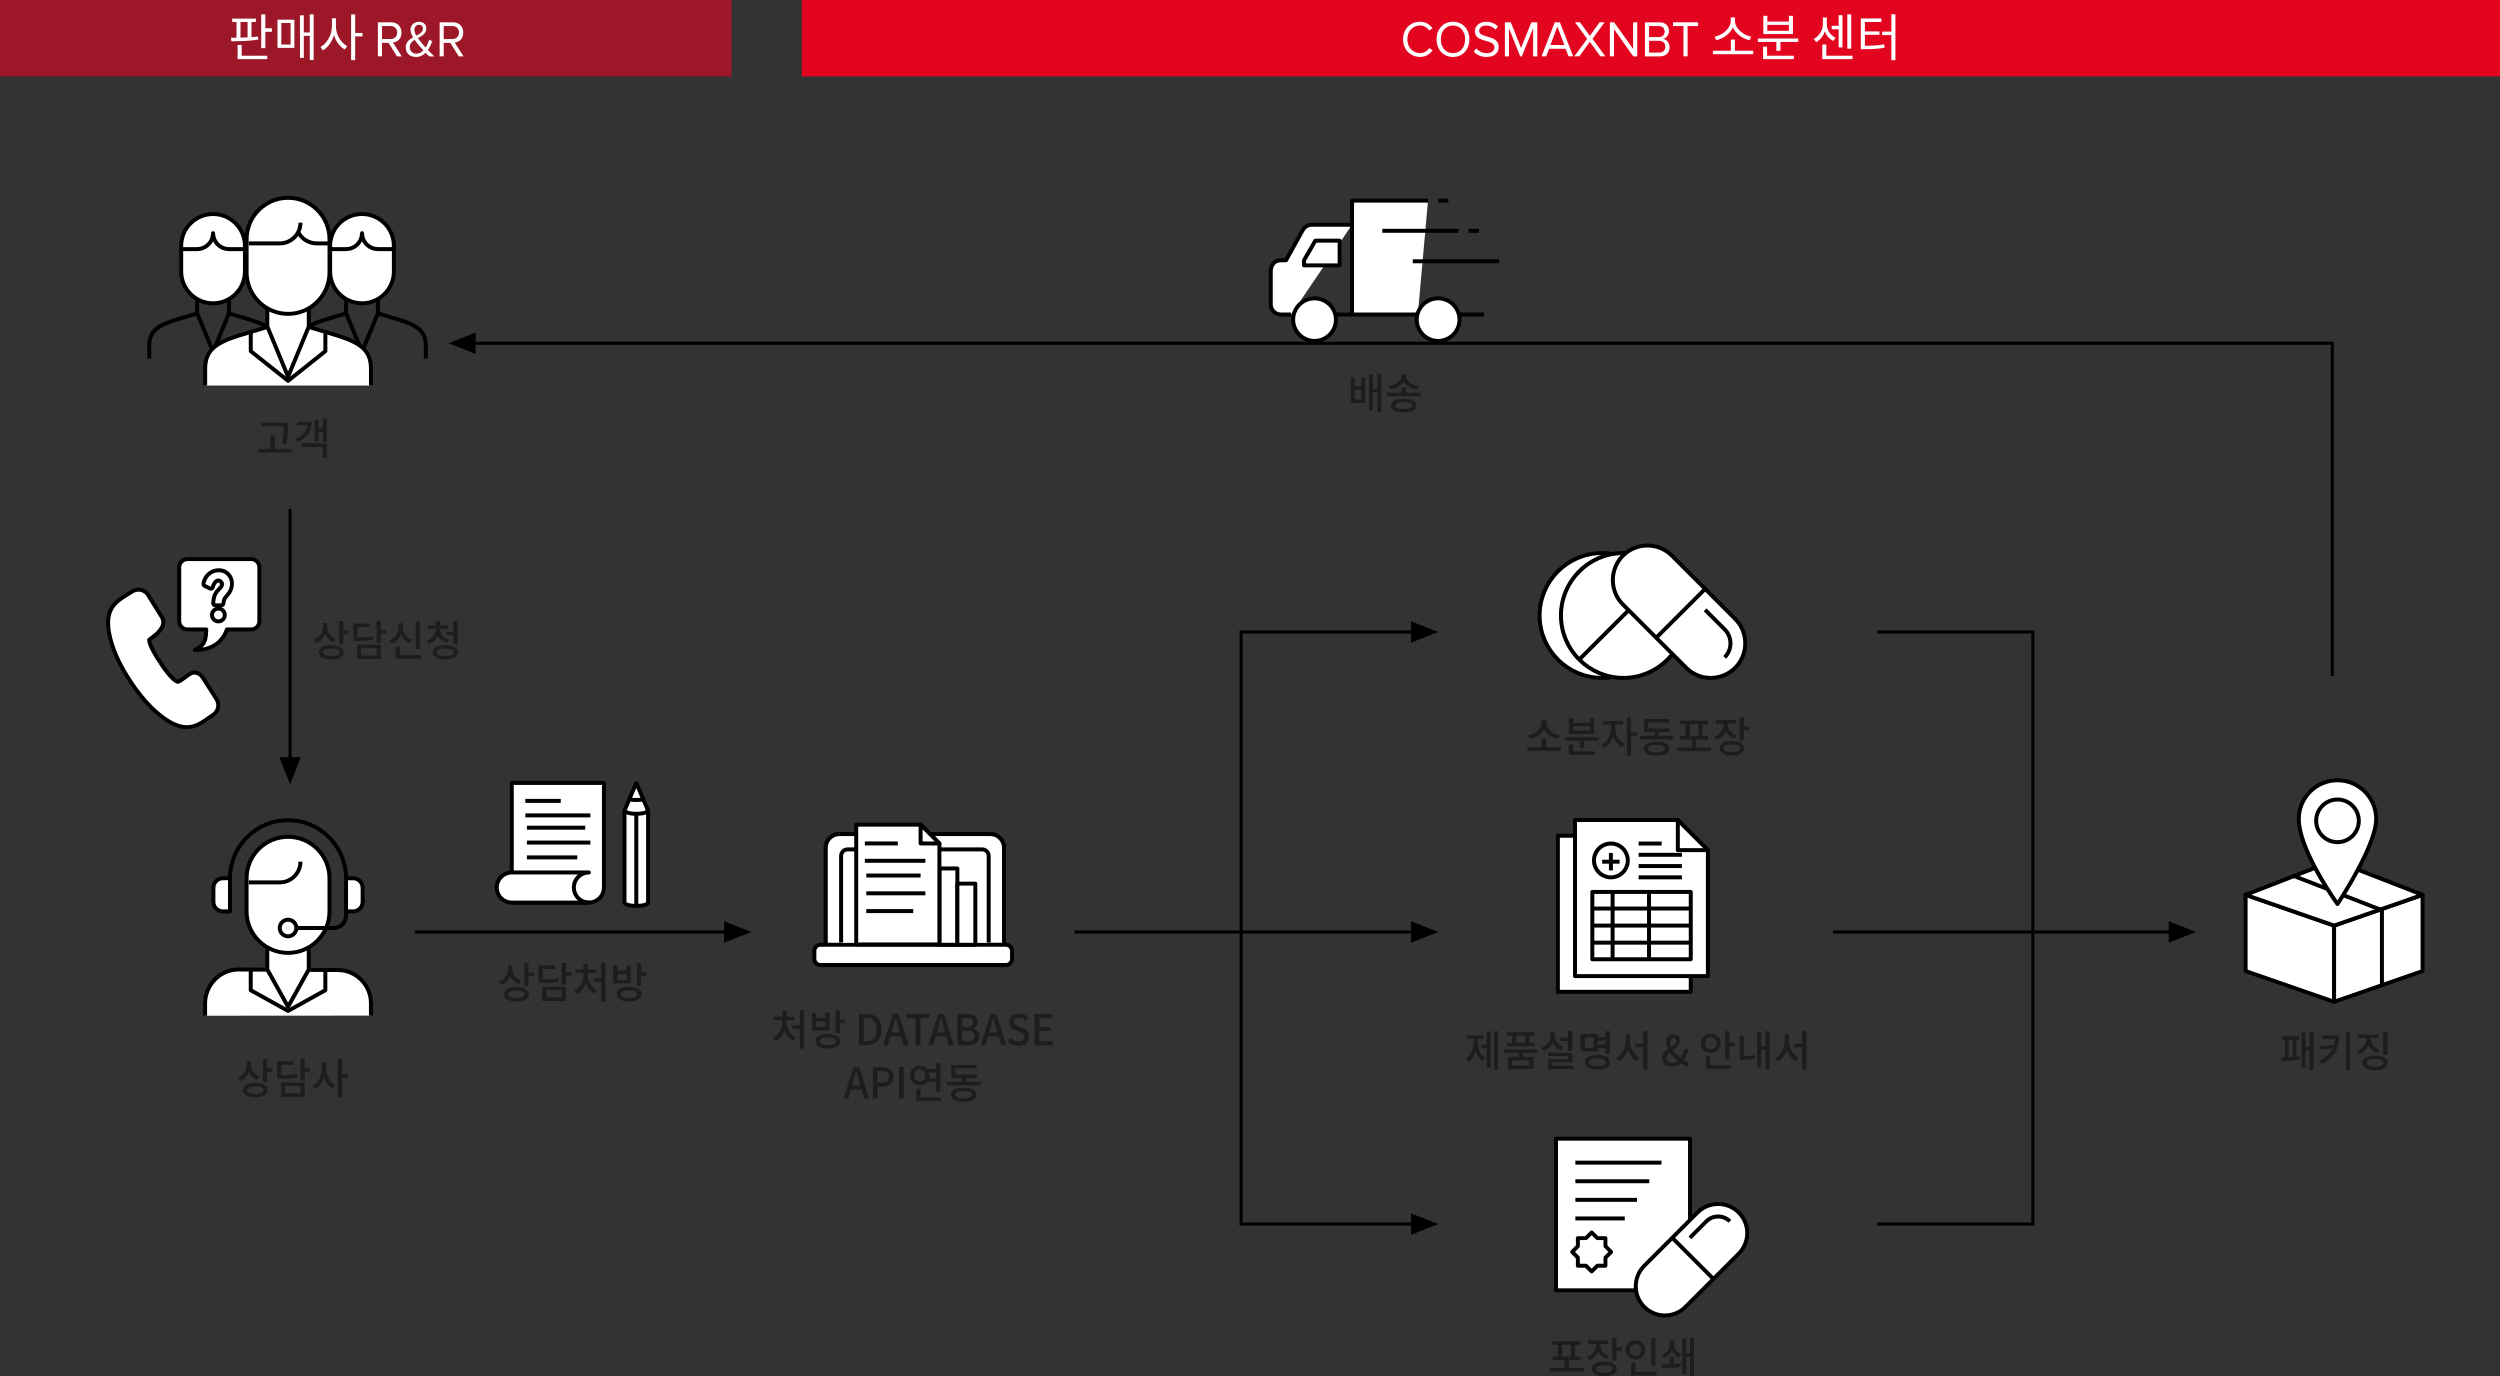 <?xml version="1.0" encoding="UTF-8"?><svg id="_레이어_1" xmlns="http://www.w3.org/2000/svg" viewBox="0 0 817 449.74"><rect x="0" y="0" width="817" height="449.74" fill="#333333" stroke="none"/><defs><style>.cls-1{fill:#fff;}.cls-2,.cls-3{fill:#e30520;}.cls-3{isolation:isolate;opacity:.6;}.cls-4{fill:#010000;}.cls-5{fill:none;}.cls-6{fill:#1d1d1b;}</style></defs><g><path class="cls-1" d="M121.22,331.9v-4.06c0-5.99-4.85-10.84-10.84-10.84l-32.51-.18c-5.99,0-10.84,5.08-10.84,11.06v4.06"/><path class="cls-4" d="M67.68,331.95h-1.3v-4.06c0-6.46,5.15-11.71,11.49-11.71l32.52,.18c6.33,0,11.48,5.15,11.48,11.49v4.06h-1.3v-4.06c0-5.62-4.57-10.19-10.19-10.19l-32.52-.18c-5.52,0-10.19,4.77-10.19,10.41v4.06h.01Z"/></g><g><polyline class="cls-1" points="94.13 329.01 87.35 316.82 87.35 309.23 100.9 309.44 100.9 316.82 94.13 329.01"/><path class="cls-4" d="M94.13,329.66c-.24,0-.45-.13-.57-.33l-6.77-12.19c-.05-.1-.08-.21-.08-.32v-7.59c0-.17,.07-.34,.19-.46s.3-.18,.47-.19l13.55,.21c.35,0,.64,.29,.64,.65v7.38c0,.11-.03,.22-.08,.32l-6.77,12.19c-.11,.21-.33,.33-.57,.33h-.01Zm-6.12-13.01l6.12,11.02,6.12-11.02v-6.57l-12.25-.19v6.76h0Z"/></g><path class="cls-4" d="M94.13,331.02c-.11,0-.22-.03-.32-.08l-12.19-6.77c-.21-.12-.33-.33-.33-.57v-6.77h1.3v6.39l11.54,6.41,11.54-6.41v-6.39h1.3v6.77c0,.24-.13,.45-.33,.57l-12.19,6.77c-.1,.05-.21,.08-.32,.08Z"/><g><g><rect class="cls-1" x="508.5" y="372.13" width="43.8" height="49.54"/><path class="cls-4" d="M552.3,422.32h-43.8c-.36,0-.65-.29-.65-.65v-49.54c0-.36,.29-.65,.65-.65h43.8c.36,0,.65,.29,.65,.65v49.54c0,.36-.29,.65-.65,.65Zm-43.15-1.3h42.5v-48.24h-42.5v48.24h0Z"/></g><g><rect class="cls-4" x="514.83" y="379.3" width="28.14" height="1.3"/><rect class="cls-4" x="514.83" y="385.38" width="24.14" height="1.3"/><rect class="cls-4" x="514.83" y="391.46" width="20.14" height="1.3"/><rect class="cls-4" x="514.83" y="397.54" width="16.14" height="1.3"/></g><g><polygon class="cls-1" points="524.65 411 526.51 409.13 524.65 407.27 524.65 404.63 522.01 404.63 520.15 402.77 518.28 404.63 515.64 404.63 515.64 407.27 513.78 409.13 515.64 411 515.64 413.64 518.28 413.64 520.15 415.5 522.01 413.64 524.65 413.64 524.65 411"/><path class="cls-4" d="M520.15,416.15c-.17,0-.33-.06-.46-.19l-1.67-1.67h-2.37c-.36,0-.65-.29-.65-.65v-2.37l-1.67-1.67c-.25-.25-.25-.67,0-.92l1.67-1.67v-2.37c0-.36,.29-.65,.65-.65h2.37l1.67-1.67c.25-.25,.67-.25,.92,0l1.67,1.67h2.37c.36,0,.65,.29,.65,.65v2.37l1.67,1.67c.25,.25,.25,.67,0,.92l-1.67,1.67v2.37c0,.36-.29,.65-.65,.65h-2.37l-1.67,1.67c-.13,.13-.29,.19-.46,.19h0Zm-3.85-3.17h1.99c.17,0,.34,.07,.46,.19l1.41,1.41,1.41-1.41c.12-.12,.29-.19,.46-.19h1.99v-1.99c0-.17,.07-.34,.19-.46l1.41-1.41-1.41-1.41c-.12-.12-.19-.29-.19-.46v-1.99h-1.99c-.17,0-.34-.07-.46-.19l-1.41-1.41-1.41,1.41c-.12,.12-.29,.19-.46,.19h-1.99v1.99c0,.17-.07,.34-.19,.46l-1.41,1.41,1.41,1.41c.12,.12,.19,.29,.19,.46v1.99Z"/></g><g><g><path class="cls-1" d="M537.35,427.11h0c-3.7-3.7-3.7-9.76,0-13.46l17.41-17.41c3.7-3.7,9.76-3.7,13.46,0h0c3.7,3.7,3.7,9.76,0,13.46l-17.41,17.41c-3.7,3.7-9.76,3.7-13.46,0Z"/><path class="cls-4" d="M544.08,430.54c-2.6,0-5.21-.99-7.19-2.97h0c-3.96-3.96-3.96-10.41,0-14.38l17.41-17.41c3.96-3.96,10.41-3.96,14.37,0s3.96,10.41,0,14.38l-17.41,17.41c-1.98,1.98-4.58,2.97-7.19,2.97h.01Zm17.41-36.43c-2.27,0-4.54,.86-6.27,2.59l-17.41,17.41c-3.46,3.46-3.46,9.08,0,12.54h0c3.46,3.46,9.08,3.46,12.54,0l17.41-17.41c3.46-3.46,3.46-9.08,0-12.54-1.73-1.73-4-2.59-6.27-2.59h0Z"/></g><g><line class="cls-5" x1="546.5" y1="404.51" x2="559.95" y2="417.96"/><rect class="cls-4" x="552.58" y="401.73" width="1.3" height="19.03" transform="translate(-128.76 511.65) rotate(-45)"/></g><g><path class="cls-1" d="M565.33,399.13c-2.12-2.12-5.57-2.12-7.69,0l-5.38,5.38"/><path class="cls-4" d="M552.72,404.97l-.92-.92,5.38-5.38c1.15-1.15,2.68-1.78,4.3-1.78h0c1.63,0,3.16,.63,4.3,1.78l-.92,.92c-.9-.9-2.1-1.4-3.38-1.4h0c-1.28,0-2.48,.5-3.39,1.4l-5.38,5.38h.01Z"/></g></g></g><g><path class="cls-1" d="M274.31,272.57h49.33c2.46,0,4.46,2,4.46,4.46v36.02h-58.26v-36.02c0-2.46,2-4.46,4.46-4.46h.01Z"/><path class="cls-4" d="M328.11,313.71h-58.26c-.36,0-.65-.29-.65-.65v-36.02c0-2.82,2.29-5.11,5.11-5.11h49.33c2.82,0,5.11,2.29,5.11,5.11v36.02c0,.36-.29,.65-.65,.65h.01Zm-57.61-1.3h56.96v-35.37c0-2.1-1.71-3.81-3.81-3.81h-49.33c-2.1,0-3.81,1.71-3.81,3.81v35.37h-.01Z"/></g><g><path class="cls-1" d="M274.31,272.57h49.33c2.46,0,4.46,2,4.46,4.46v36.02h-58.26v-36.02c0-2.46,2-4.46,4.46-4.46h.01Z"/><path class="cls-4" d="M328.11,313.71h-58.26c-.36,0-.65-.29-.65-.65v-36.02c0-2.82,2.29-5.11,5.11-5.11h49.33c2.82,0,5.11,2.29,5.11,5.11v36.02c0,.36-.29,.65-.65,.65h.01Zm-57.61-1.3h56.96v-35.37c0-2.1-1.71-3.81-3.81-3.81h-49.33c-2.1,0-3.81,1.71-3.81,3.81v35.37h-.01Z"/></g><g><rect class="cls-1" x="266.13" y="308.75" width="64.62" height="6.63" rx="2.01" ry="2.01"/><path class="cls-4" d="M328.73,316.03h-60.59c-1.47,0-2.66-1.2-2.66-2.67v-2.6c0-1.47,1.2-2.67,2.66-2.67h60.59c1.47,0,2.66,1.2,2.66,2.67v2.6c0,1.47-1.2,2.67-2.66,2.67Zm-60.59-6.63c-.75,0-1.36,.61-1.36,1.36v2.6c0,.75,.61,1.36,1.36,1.36h60.59c.75,0,1.36-.61,1.36-1.36v-2.6c0-.75-.61-1.36-1.36-1.36h-60.59Z"/></g><g><path class="cls-1" d="M323.1,308.05v-28.32c0-1.18-.96-2.14-2.14-2.14h-43.95c-1.18,0-2.14,.96-2.14,2.14v28.32"/><path class="cls-4" d="M323.75,308.05h-1.3v-28.33c0-.82-.67-1.49-1.49-1.49h-43.95c-.82,0-1.49,.67-1.49,1.49v28.33h-1.3v-28.33c0-1.54,1.25-2.79,2.79-2.79h43.95c1.54,0,2.79,1.25,2.79,2.79v28.33h0Z"/></g><g><rect class="cls-1" x="307" y="283.82" width="5.87" height="24.93"/><path class="cls-4" d="M312.87,309.4h-5.87c-.36,0-.65-.29-.65-.65v-24.93c0-.36,.29-.65,.65-.65h5.87c.36,0,.65,.29,.65,.65v24.93c0,.36-.29,.65-.65,.65Zm-5.22-1.3h4.57v-23.63h-4.57v23.63Z"/></g><g><rect class="cls-1" x="312.87" y="288.77" width="5.87" height="19.98"/><path class="cls-4" d="M318.74,309.4h-5.87c-.36,0-.65-.29-.65-.65v-19.98c0-.36,.29-.65,.65-.65h5.87c.36,0,.65,.29,.65,.65v19.98c0,.36-.29,.65-.65,.65Zm-5.22-1.3h4.57v-18.68h-4.57v18.68Z"/></g><g><g><path class="cls-1" d="M197.36,255.87v34.18c0,2.72-2.2,4.93-4.92,4.93h-25.2v-39.11h30.12Z"/><path class="cls-4" d="M192.45,295.62h-25.2c-.36,0-.65-.29-.65-.65v-39.11c0-.36,.29-.65,.65-.65h30.12c.36,0,.65,.29,.65,.65v34.18c0,3.08-2.5,5.58-5.57,5.58h0Zm-24.55-1.3h24.55c2.35,0,4.27-1.92,4.27-4.28v-33.53h-28.82v37.81Z"/></g><g><path class="cls-1" d="M192.44,294.98c-2.72,0-4.92-2.21-4.92-4.93s2.2-4.92,4.92-4.92h-25.2c-2.72,0-4.92,2.21-4.92,4.92s2.2,4.93,4.92,4.93h25.2Z"/><path class="cls-4" d="M192.45,295.62h-25.2c-3.07,0-5.57-2.5-5.57-5.58s2.5-5.57,5.57-5.57h25.2c.36,0,.65,.29,.65,.65s-.29,.65-.65,.65c-2.35,0-4.27,1.92-4.27,4.27s1.92,4.28,4.27,4.28c.36,0,.65,.29,.65,.65s-.29,.65-.65,.65h0Zm-25.2-9.85c-2.35,0-4.27,1.92-4.27,4.27s1.92,4.28,4.27,4.28h21.63c-1.22-1.02-2-2.56-2-4.28s.78-3.25,2-4.27h-21.63Z"/></g><rect class="cls-4" x="171.67" y="261.08" width="11.59" height="1.3"/><rect class="cls-4" x="171.67" y="265.82" width="21.27" height="1.3"/><rect class="cls-4" x="172.18" y="269.84" width="19.07" height="1.3"/><rect class="cls-4" x="172.18" y="274.7" width="20.76" height="1.3"/><rect class="cls-4" x="172.18" y="279.55" width="16.48" height="1.3"/><g><path class="cls-1" d="M204.09,265.06v29.95s.34,1.03,3.85,1.03,3.85-1.03,3.85-1.03v-29.95h-7.7Z"/><path class="cls-4" d="M207.94,296.7c-3.69,0-4.36-1.13-4.47-1.48-.02-.07-.03-.13-.03-.2v-29.95c0-.36,.29-.65,.65-.65h7.71c.36,0,.65,.29,.65,.65v29.95c0,.07,0,.14-.03,.2-.11,.35-.78,1.48-4.47,1.48h0Zm-3.2-1.87c.15,.1,.88,.57,3.2,.57s2.99-.43,3.2-.6v-29.08h-6.41v29.11h.01Z"/></g><g><path class="cls-1" d="M211.8,264.88s-.34,1.07-3.85,1.07-3.85-1.07-3.85-1.07l3.85-9.01,3.85,9.01Z"/><path class="cls-4" d="M207.94,266.6c-3.7,0-4.36-1.17-4.47-1.52-.05-.15-.04-.31,.02-.45l3.85-9.01c.21-.48,.99-.48,1.2,0l3.85,9.01c.06,.14,.07,.3,.02,.45-.11,.36-.77,1.52-4.47,1.52h0Zm-3.1-1.83c.29,.17,1.09,.53,3.1,.53s2.78-.34,3.09-.55l-3.09-7.23-3.1,7.25Z"/></g><g><path class="cls-1" d="M210.24,261.23c-.55,.12-1.29,.21-2.29,.21s-1.74-.09-2.29-.21"/><path class="cls-4" d="M207.94,262.09c-.95,0-1.77-.08-2.44-.23l.29-1.27c.58,.13,1.3,.19,2.15,.19s1.58-.07,2.15-.19l.29,1.27c-.67,.15-1.49,.23-2.44,.23h0Z"/></g><rect class="cls-4" x="207.29" y="265.95" width="1.3" height="30.1"/></g><g><path class="cls-1" d="M80.58,297.85c0,7.48,6.07,13.55,13.55,13.55s13.55-6.07,13.55-13.55v-10.84c0-7.48-6.07-13.55-13.55-13.55s-13.55,6.07-13.55,13.55v10.84Z"/><path class="cls-4" d="M94.13,312.05c-7.83,0-14.2-6.37-14.2-14.2v-10.84c0-7.83,6.37-14.2,14.2-14.2s14.2,6.37,14.2,14.2v10.84c0,7.83-6.37,14.2-14.2,14.2Zm0-37.93c-7.11,0-12.9,5.79-12.9,12.9v10.84c0,7.11,5.79,12.9,12.9,12.9s12.9-5.79,12.9-12.9v-10.84c0-7.11-5.79-12.9-12.9-12.9Z"/></g><g><path class="cls-1" d="M98.19,281.6c0,3.74-3.03,6.77-6.77,6.77h-10.14"/><path class="cls-4" d="M91.42,289.02h-10.14v-1.3h10.14c3.38,0,6.12-2.75,6.12-6.12h1.3c0,4.09-3.33,7.42-7.42,7.42h0Z"/></g><path class="cls-4" d="M113.74,287.01h-1.3c0-10.1-8.22-18.32-18.32-18.32s-18.32,8.22-18.32,18.32h-1.3c0-10.82,8.8-19.62,19.62-19.62s19.62,8.8,19.62,19.62Z"/><g><path class="cls-1" d="M113.09,287.02h2.3c1.72,0,3.12,1.4,3.12,3.12v4.6c0,1.72-1.4,3.12-3.12,3.12h-2.3v-10.84h0Z"/><path class="cls-4" d="M115.39,298.5h-2.3c-.36,0-.65-.29-.65-.65v-10.84c0-.36,.29-.65,.65-.65h2.3c2.08,0,3.77,1.69,3.77,3.77v4.6c0,2.08-1.69,3.77-3.77,3.77Zm-1.65-1.3h1.65c1.36,0,2.47-1.11,2.47-2.47v-4.6c0-1.36-1.11-2.47-2.47-2.47h-1.65v9.54Z"/></g><g><path class="cls-1" d="M72.86,287.02h2.3v10.84h-2.3c-1.72,0-3.12-1.4-3.12-3.12v-4.6c0-1.72,1.4-3.12,3.12-3.12Z"/><path class="cls-4" d="M75.16,298.5h-2.3c-2.08,0-3.77-1.69-3.77-3.77v-4.6c0-2.08,1.69-3.77,3.77-3.77h2.3c.36,0,.65,.29,.65,.65v10.84c0,.36-.29,.65-.65,.65Zm-2.3-10.84c-1.36,0-2.47,1.11-2.47,2.47v4.6c0,1.36,1.11,2.47,2.47,2.47h1.65v-9.54h-1.65Z"/></g><path class="cls-4" d="M109.03,303.92h-12.19v-1.3h12.19c1.88,0,3.41-1.53,3.41-3.41v-1.35h1.3v1.35c0,2.6-2.11,4.71-4.71,4.71Z"/><g><path class="cls-1" d="M96.84,303.27c0-1.5-1.21-2.71-2.71-2.71s-2.71,1.21-2.71,2.71,1.21,2.71,2.71,2.71,2.71-1.21,2.71-2.71Z"/><path class="cls-4" d="M94.13,306.63c-1.85,0-3.36-1.51-3.36-3.36s1.51-3.36,3.36-3.36,3.36,1.51,3.36,3.36-1.51,3.36-3.36,3.36Zm0-5.42c-1.14,0-2.06,.92-2.06,2.06s.92,2.06,2.06,2.06,2.06-.92,2.06-2.06-.92-2.06-2.06-2.06Z"/></g><g><g><polygon class="cls-1" points="307 308.63 279.81 308.63 279.81 269.49 300.85 269.49 307 275.64 307 308.63"/><path class="cls-4" d="M307,309.29h-27.19c-.36,0-.65-.29-.65-.65v-39.15c0-.36,.29-.65,.65-.65h21.03c.17,0,.34,.07,.46,.19l6.15,6.16c.12,.12,.19,.29,.19,.46v32.99c0,.36-.29,.65-.65,.65h.01Zm-26.54-1.3h25.89v-32.07l-5.77-5.77h-20.12v37.85h0Z"/></g><rect class="cls-4" x="282.63" y="274.99" width="10.77" height="1.3"/><rect class="cls-4" x="282.63" y="280.66" width="19.78" height="1.3"/><rect class="cls-4" x="283.11" y="285.47" width="17.74" height="1.3"/><rect class="cls-4" x="283.11" y="291.29" width="19.31" height="1.3"/><rect class="cls-4" x="283.11" y="297.09" width="15.33" height="1.3"/><g><polygon class="cls-1" points="300.85 275.64 307 275.64 300.85 269.49 300.85 275.64"/><path class="cls-4" d="M307,276.29h-6.15c-.36,0-.65-.29-.65-.65v-6.16c0-.26,.16-.5,.4-.6s.52-.04,.71,.14l6.15,6.16c.19,.19,.24,.47,.14,.71-.1,.24-.34,.4-.6,.4Zm-5.5-1.3h3.94l-3.94-3.94v3.94Z"/></g></g><g><g><path class="cls-1" d="M441.85,73.43h-13.19c-1.1,0-2.13,.54-2.74,1.45l-5.65,10.18h-1.66c-1.87,0-3.32,1.23-3.32,3.67v10.73c0,1.83,1.49,3.33,3.32,3.33h3.32"/><path class="cls-4" d="M421.92,103.44h-3.32c-2.19,0-3.97-1.78-3.97-3.98v-10.73c0-2.62,1.56-4.32,3.97-4.32h1.28l5.47-9.84c.77-1.14,2-1.78,3.31-1.78h13.19v1.3h-13.19c-.88,0-1.71,.44-2.21,1.17l-5.62,10.12c-.11,.21-.33,.33-.57,.33h-1.66c-1.67,0-2.67,1.13-2.67,3.02v10.73c0,1.48,1.2,2.68,2.67,2.68h3.32v1.3Z"/></g><g><polyline class="cls-1" points="466.67 65.56 441.85 65.56 441.85 102.79 463.35 102.79"/><path class="cls-4" d="M463.35,103.44h-21.5c-.36,0-.65-.29-.65-.65v-37.23c0-.36,.29-.65,.65-.65h24.83v1.3h-24.18v35.93h20.85s0,1.3,0,1.3Z"/></g><rect class="cls-4" x="476.64" y="102.14" width="8.3" height="1.3"/><rect class="cls-4" x="435.2" y="102.14" width="6.64" height="1.3"/><g><polygon class="cls-1" points="437.78 86.72 426.16 86.72 426.16 85.05 429.85 78.66 437.78 78.66 437.78 86.72"/><path class="cls-4" d="M437.78,87.37h-11.63c-.36,0-.65-.29-.65-.65v-1.67c0-.11,.03-.23,.09-.33l3.69-6.4c.12-.2,.33-.33,.56-.33h7.93c.36,0,.65,.29,.65,.65v8.06c0,.36-.29,.65-.65,.65v.02Zm-10.97-1.3h10.33v-6.76h-6.91l-3.42,5.92v.84h0Z"/></g><rect class="cls-4" x="461.69" y="84.74" width="28.23" height="1.3"/><rect class="cls-4" x="451.73" y="74.78" width="24.91" height="1.3"/><rect class="cls-4" x="479.96" y="74.78" width="3.32" height="1.3"/><rect class="cls-4" x="470" y="64.91" width="3.32" height="1.3"/><g><path class="cls-1" d="M422.6,104.46c0,3.84,3.13,6.96,6.99,6.96s6.99-3.12,6.99-6.96-3.13-6.96-6.99-6.96-6.99,3.12-6.99,6.96Z"/><path class="cls-4" d="M429.59,112.07c-4.21,0-7.64-3.41-7.64-7.61s3.43-7.61,7.64-7.61,7.64,3.41,7.64,7.61-3.43,7.61-7.64,7.61Zm0-13.92c-3.5,0-6.34,2.83-6.34,6.31s2.84,6.31,6.34,6.31,6.34-2.83,6.34-6.31-2.84-6.31-6.34-6.31Z"/></g><g><path class="cls-1" d="M462.99,104.46c0,3.84,3.13,6.96,6.99,6.96s6.99-3.12,6.99-6.96-3.13-6.96-6.99-6.96-6.99,3.12-6.99,6.96Z"/><path class="cls-4" d="M469.98,112.07c-4.21,0-7.64-3.41-7.64-7.61s3.43-7.61,7.64-7.61,7.64,3.41,7.64,7.61-3.43,7.61-7.64,7.61Zm0-13.92c-3.5,0-6.34,2.83-6.34,6.31s2.84,6.31,6.34,6.31,6.34-2.83,6.34-6.31-2.84-6.31-6.34-6.31Z"/></g></g><g><polygon class="cls-1" points="733.86 317.33 733.86 292.43 762.78 302.47 762.78 327.37 733.86 317.33"/><path class="cls-4" d="M762.78,328.03c-.07,0-.14-.01-.21-.04l-28.92-10.04c-.26-.09-.44-.34-.44-.61v-24.9c0-.21,.1-.41,.27-.53,.17-.12,.39-.15,.59-.08l28.92,10.04c.26,.09,.44,.34,.44,.61v24.9c0,.21-.1,.41-.27,.53-.11,.08-.24,.12-.38,.12Zm-28.27-11.15l27.62,9.59v-23.53l-27.62-9.59v23.52h0Z"/></g><g><polygon class="cls-1" points="791.69 317.33 791.69 292.43 762.78 302.47 762.78 327.37 791.69 317.33"/><path class="cls-4" d="M762.78,328.03c-.13,0-.27-.04-.38-.12-.17-.12-.27-.32-.27-.53v-24.9c0-.28,.18-.52,.44-.61l28.92-10.04c.2-.07,.42-.04,.59,.08,.17,.12,.27,.32,.27,.53v24.9c0,.28-.18,.52-.44,.61l-28.92,10.04c-.07,.02-.14,.04-.21,.04Zm.65-25.09v23.53l27.62-9.59v-23.52l-27.62,9.59h0Z"/></g><g><polygon class="cls-1" points="762.78 281.19 733.86 292.43 762.78 302.47 791.69 292.43 762.78 281.19"/><path class="cls-4" d="M762.78,303.12c-.07,0-.14-.01-.21-.04l-28.92-10.04c-.26-.09-.43-.33-.44-.6s.16-.52,.41-.62l28.92-11.25c.15-.06,.32-.06,.47,0l28.92,11.25c.25,.1,.42,.34,.41,.62s-.18,.51-.44,.6l-28.92,10.04c-.07,.02-.14,.04-.21,.04h.01Zm-27.03-10.72l27.03,9.39,27.03-9.39-27.03-10.51-27.03,10.51Z"/></g><path class="cls-4" d="M779.06,321.95h-1.3v-24.05l-28.5-11.08,.47-1.21,28.92,11.25c.25,.1,.41,.34,.41,.61v24.49h0Z"/><g><path class="cls-1" d="M776.55,267.64c0,8.81-12.65,27.8-12.65,27.8,0,0-12.65-17.49-12.65-27.8,0-6.99,5.66-12.65,12.65-12.65s12.65,5.66,12.65,12.65Z"/><path class="cls-4" d="M763.89,296.09c-.21,0-.4-.1-.53-.27-.52-.72-12.77-17.78-12.77-28.18,0-7.33,5.97-13.3,13.3-13.3s13.3,5.97,13.3,13.3c0,8.91-12.24,27.38-12.76,28.16-.12,.18-.32,.29-.53,.29h0Zm0-40.45c-6.62,0-12,5.38-12,12,0,8.76,9.57,23.15,11.98,26.64,2.37-3.68,12.02-19.13,12.02-26.64,0-6.62-5.38-12-12-12h0Z"/></g><g><circle class="cls-1" cx="763.89" cy="268.24" r="6.97"/><path class="cls-4" d="M763.89,275.87c-4.2,0-7.62-3.42-7.62-7.62s3.42-7.62,7.62-7.62,7.62,3.42,7.62,7.62-3.42,7.62-7.62,7.62Zm0-13.95c-3.49,0-6.32,2.84-6.32,6.32s2.84,6.32,6.32,6.32,6.32-2.84,6.32-6.32-2.84-6.32-6.32-6.32Z"/></g><g><g><circle class="cls-1" cx="523.54" cy="201.14" r="20.4" transform="translate(241.14 685.7) rotate(-80.78)"/><path class="cls-4" d="M523.54,222.19c-11.61,0-21.05-9.44-21.05-21.05s9.44-21.05,21.05-21.05,21.05,9.44,21.05,21.05-9.44,21.05-21.05,21.05Zm0-40.8c-10.89,0-19.75,8.86-19.75,19.75s8.86,19.75,19.75,19.75,19.75-8.86,19.75-19.75-8.86-19.75-19.75-19.75Z"/></g><g><circle class="cls-1" cx="530.52" cy="201.14" r="20.4" transform="translate(247 692.59) rotate(-80.78)"/><path class="cls-4" d="M530.52,222.19c-11.61,0-21.05-9.44-21.05-21.05s9.44-21.05,21.05-21.05,21.05,9.44,21.05,21.05-9.44,21.05-21.05,21.05Zm0-40.8c-10.89,0-19.75,8.86-19.75,19.75s8.86,19.75,19.75,19.75,19.75-8.86,19.75-19.75-8.86-19.75-19.75-19.75Z"/></g><g><line class="cls-5" x1="516.09" y1="215.56" x2="544.94" y2="186.71"/><rect class="cls-4" x="510.11" y="200.49" width="40.81" height="1.3" transform="translate(13.03 433.77) rotate(-44.97)"/></g><g><g><path class="cls-1" d="M530.38,181.58h0c4.4-4.4,11.59-4.4,15.98,0l20.68,20.68c4.4,4.4,4.4,11.59,0,15.98h0c-4.4,4.4-11.59,4.4-15.98,0l-20.68-20.68c-4.4-4.4-4.4-11.59,0-15.98Z"/><path class="cls-4" d="M559.05,222.2c-3.06,0-6.12-1.17-8.45-3.5l-20.68-20.68c-4.66-4.66-4.66-12.24,0-16.9,4.66-4.66,12.24-4.66,16.9,0l20.68,20.68c2.25,2.25,3.49,5.25,3.49,8.45s-1.24,6.2-3.49,8.45-5.39,3.5-8.45,3.5h0Zm-20.68-43.28c-2.73,0-5.46,1.04-7.53,3.12-4.15,4.15-4.15,10.91,0,15.06l20.68,20.68c4.15,4.15,10.91,4.15,15.07,0,2-2,3.11-4.68,3.11-7.53s-1.1-5.53-3.11-7.53l-20.68-20.68c-2.08-2.08-4.81-3.12-7.53-3.12h0Z"/></g><g><line class="cls-5" x1="557.23" y1="192.45" x2="541.25" y2="208.43"/><rect class="cls-4" x="537.94" y="199.78" width="22.61" height="1.3" transform="translate(19.02 446.8) rotate(-44.97)"/></g><g><path class="cls-1" d="M563.62,214.82c2.52-2.52,2.52-6.62,0-9.14l-6.39-6.39"/><path class="cls-4" d="M564.08,215.28l-.92-.92c1.09-1.09,1.7-2.55,1.7-4.11s-.6-3.01-1.7-4.11l-6.39-6.39,.92-.92,6.39,6.39c1.34,1.34,2.08,3.13,2.08,5.03s-.74,3.69-2.08,5.03Z"/></g></g></g><g><g><rect class="cls-1" x="509.11" y="273.12" width="43.43" height="51"/><path class="cls-4" d="M552.54,324.77h-43.43c-.36,0-.65-.29-.65-.65v-51c0-.36,.29-.65,.65-.65h43.43c.36,0,.65,.29,.65,.65v51c0,.36-.29,.65-.65,.65Zm-42.78-1.3h42.13v-49.7h-42.13v49.7h0Z"/></g><g><polygon class="cls-1" points="558.13 318.99 514.71 318.99 514.71 267.99 548.3 267.99 558.13 277.82 558.13 318.99"/><path class="cls-4" d="M558.14,319.64h-43.43c-.36,0-.65-.29-.65-.65v-51c0-.36,.29-.65,.65-.65h33.6c.17,0,.34,.07,.46,.19l9.83,9.83c.12,.12,.19,.29,.19,.46v41.17c0,.36-.29,.65-.65,.65Zm-42.78-1.3h42.13v-40.25l-9.45-9.45h-32.68v49.7Z"/></g><g><rect class="cls-1" x="520.36" y="291.48" width="32.17" height="22.01"/><path class="cls-4" d="M552.54,314.14h-32.17c-.36,0-.65-.29-.65-.65v-22.01c0-.36,.29-.65,.65-.65h32.17c.36,0,.65,.29,.65,.65v22.01c0,.36-.29,.65-.65,.65Zm-31.52-1.3h30.87v-20.71h-30.87v20.71Z"/></g><rect class="cls-4" x="526.35" y="291.48" width="1.3" height="22.01"/><rect class="cls-4" x="538.25" y="291.48" width="1.3" height="22.01"/><rect class="cls-4" x="520.36" y="296.26" width="32.17" height="1.3"/><rect class="cls-4" x="520.36" y="301.83" width="32.17" height="1.3"/><rect class="cls-4" x="520.36" y="307.41" width="32.17" height="1.3"/><g><path class="cls-1" d="M531.96,281.19c0,3.05-2.47,5.53-5.53,5.53s-5.53-2.47-5.53-5.53,2.47-5.53,5.53-5.53,5.53,2.47,5.53,5.53Z"/><path class="cls-4" d="M526.44,287.37c-3.41,0-6.18-2.77-6.18-6.18s2.77-6.18,6.18-6.18,6.17,2.77,6.17,6.18-2.77,6.18-6.17,6.18Zm0-11.05c-2.69,0-4.88,2.19-4.88,4.88s2.19,4.88,4.88,4.88,4.88-2.19,4.88-4.88-2.19-4.88-4.88-4.88Z"/></g><rect class="cls-4" x="525.79" y="278.75" width="1.3" height="5.69"/><rect class="cls-4" x="523.59" y="280.95" width="5.69" height="1.3"/><rect class="cls-4" x="535.5" y="275.02" width="7.53" height="1.3"/><rect class="cls-4" x="535.5" y="278.7" width="14.15" height="1.3"/><rect class="cls-4" x="535.5" y="282.38" width="14.15" height="1.3"/><rect class="cls-4" x="535.5" y="286.07" width="14.15" height="1.3"/><g><polygon class="cls-1" points="548.3 277.82 558.13 277.82 548.3 267.99 548.3 277.82"/><path class="cls-4" d="M558.14,278.47h-9.83c-.36,0-.65-.29-.65-.65v-9.83c0-.26,.16-.5,.4-.6,.24-.1,.52-.04,.71,.14l9.83,9.83c.19,.19,.24,.47,.14,.71s-.34,.4-.6,.4h0Zm-9.18-1.3h7.61l-7.61-7.61v7.61Z"/></g></g><g><path class="cls-4" d="M118.3,115.58h0c-.26,0-.5-.16-.6-.4l-5.21-12.6c-.03-.08-.05-.16-.05-.25v-4.87c0-.17,.07-.34,.19-.46s.31-.18,.47-.19l10.42,.16c.36,0,.64,.29,.64,.65v4.71c0,.08-.02,.17-.05,.25l-5.21,12.6c-.1,.24-.34,.4-.6,.4Zm-4.56-13.38l4.56,11.03,4.56-11.03v-3.94l-9.12-.14s0,4.08,0,4.08Z"/><g><path class="cls-1" d="M107.88,88.71c0,5.76,4.67,10.42,10.42,10.42s10.42-4.67,10.42-10.42v-8.34c0-5.76-4.67-10.42-10.42-10.42s-10.42,4.67-10.42,10.42c0,0,0,8.34,0,8.34Z"/><path class="cls-4" d="M118.3,99.78c-6.11,0-11.07-4.97-11.07-11.07v-8.34c0-6.11,4.97-11.07,11.07-11.07s11.07,4.97,11.07,11.07v8.34c0,6.11-4.97,11.07-11.07,11.07Zm0-29.19c-5.39,0-9.77,4.38-9.77,9.77v8.34c0,5.39,4.38,9.77,9.77,9.77s9.77-4.38,9.77-9.77v-8.34c0-5.39-4.38-9.77-9.77-9.77Z"/></g><path class="cls-4" d="M128.81,82.06h-5.29c-2.27,0-4.24-1.29-5.21-3.18-.98,1.89-2.95,3.18-5.21,3.18h-5.07v-1.3h5.07c2.52,0,4.56-2.05,4.56-4.56,0-.36,.29-.65,.65-.65s.65,.29,.65,.65c0,2.52,2.05,4.56,4.56,4.56h5.29v1.3Z"/><path class="cls-4" d="M139.8,117.16h-1.3v-4.2c0-3.96-1.92-5.84-7.88-7.72l-7.29-2.2,.38-1.24,7.3,2.2c5.58,1.76,8.8,3.79,8.8,8.96v4.2h0Z"/><path class="cls-4" d="M98.11,117.16h-1.3v-4.2c0-5.17,3.22-7.2,8.79-8.96l7.31-2.2,.38,1.24-7.3,2.2c-5.96,1.88-7.88,3.76-7.88,7.72,0,0,0,4.2,0,4.2Z"/></g><g><path class="cls-4" d="M69.63,115.58c-.26,0-.5-.16-.6-.4l-5.21-12.6c-.03-.08-.05-.16-.05-.25v-4.87c0-.17,.07-.34,.19-.46,.12-.12,.32-.18,.47-.19l10.42,.16c.36,0,.64,.29,.64,.65v4.71c0,.08-.02,.17-.05,.25l-5.21,12.6c-.1,.24-.34,.4-.6,.4Zm-4.56-13.38l4.56,11.03,4.56-11.03v-3.94l-9.12-.14s0,4.08,0,4.08Z"/><g><path class="cls-1" d="M59.2,88.71c0,5.76,4.67,10.42,10.42,10.42s10.42-4.67,10.42-10.42v-8.34c0-5.76-4.67-10.42-10.42-10.42s-10.42,4.67-10.42,10.42c0,0,0,8.34,0,8.34Z"/><path class="cls-4" d="M69.63,99.78c-6.11,0-11.07-4.97-11.07-11.07v-8.34c0-6.11,4.97-11.07,11.07-11.07s11.07,4.97,11.07,11.07v8.34c0,6.11-4.97,11.07-11.07,11.07Zm0-29.19c-5.39,0-9.77,4.38-9.77,9.77v8.34c0,5.39,4.38,9.77,9.77,9.77s9.77-4.38,9.77-9.77v-8.34c0-5.39-4.38-9.77-9.77-9.77Z"/></g><path class="cls-4" d="M80.13,82.06h-5.29c-2.27,0-4.24-1.29-5.21-3.18-.98,1.89-2.95,3.18-5.21,3.18h-5.07v-1.3h5.07c2.52,0,4.56-2.05,4.56-4.56,0-.36,.29-.65,.65-.65s.65,.29,.65,.65c0,2.52,2.05,4.56,4.56,4.56h5.29v1.3Z"/><path class="cls-4" d="M91.12,117.16h-1.3v-4.2c0-3.96-1.92-5.84-7.88-7.72l-7.29-2.2,.38-1.24,7.3,2.2c5.58,1.76,8.8,3.79,8.8,8.96v4.2h-.01Z"/><path class="cls-4" d="M49.43,117.16h-1.3v-4.2c0-5.17,3.22-7.2,8.79-8.96l7.31-2.2,.38,1.24-7.3,2.2c-5.96,1.88-7.88,3.75-7.88,7.72v4.2Z"/></g><g><path class="cls-1" d="M67.04,126v-5.45c0-5.99,3.41-8.5,10.84-10.84l9.48-2.86h13.55l9.48,2.86c7.42,2.34,10.84,4.85,10.84,10.84v5.45"/><path class="cls-4" d="M121.88,126h-1.3v-5.45c0-5.26-2.52-7.74-10.38-10.22l-9.38-2.83h-13.35l-9.39,2.83c-7.85,2.48-10.38,4.96-10.38,10.22v5.45h-1.3v-5.45c0-6.61,4.14-9.2,11.29-11.46l9.49-2.86c.06-.02,.12-.03,.19-.03h13.55c.06,0,.13,0,.19,.03l9.48,2.86c7.16,2.26,11.3,4.85,11.3,11.46v5.45h-.01Z"/></g><path class="cls-4" d="M94.14,125.11c-.14,0-.29-.05-.4-.14l-12.19-9.7c-.15-.12-.25-.31-.25-.51v-6.77h1.3v6.46l11.54,9.18,11.54-9.18v-5.47h1.3v5.78c0,.2-.09,.39-.25,.51l-12.19,9.7c-.12,.09-.26,.14-.4,.14Z"/><g><polygon class="cls-1" points="94.14 123.1 87.36 106.72 87.36 100.4 100.91 100.6 100.91 106.72 94.14 123.1"/><path class="cls-4" d="M94.14,123.75c-.26,0-.5-.16-.6-.4l-6.77-16.38c-.03-.08-.05-.16-.05-.25v-6.33c0-.17,.07-.34,.19-.46s.29-.19,.47-.19l13.55,.21c.35,0,.64,.29,.64,.65v6.12c0,.08-.02,.17-.05,.25l-6.77,16.38c-.1,.24-.34,.4-.6,.4h-.01Zm-6.12-17.16l6.12,14.81,6.12-14.81v-5.35l-12.25-.19v5.54h0Z"/></g><g><path class="cls-1" d="M80.59,89.02c0,7.48,6.07,13.55,13.55,13.55s13.55-6.07,13.55-13.55v-10.84c0-7.48-6.07-13.55-13.55-13.55s-13.55,6.07-13.55,13.55v10.84Z"/><path class="cls-4" d="M94.14,103.22c-7.83,0-14.2-6.37-14.2-14.2v-10.84c0-7.83,6.37-14.2,14.2-14.2s14.2,6.37,14.2,14.2v10.84c0,7.83-6.37,14.2-14.2,14.2Zm0-37.93c-7.11,0-12.9,5.79-12.9,12.9v10.84c0,7.11,5.79,12.9,12.9,12.9s12.9-5.79,12.9-12.9v-10.84c0-7.11-5.79-12.9-12.9-12.9Z"/></g><g><path class="cls-1" d="M98.2,72.76c0,3.74-3.03,6.77-6.77,6.77h-10.14"/><path class="cls-4" d="M91.43,80.19h-10.14v-1.3h10.14c3.38,0,6.12-2.75,6.12-6.12h1.3c0,4.09-3.33,7.42-7.42,7.42Z"/></g><path class="cls-4" d="M107.64,80.19h-4.16c-2.68,0-5.16-1.46-6.48-3.8l1.13-.64c1.08,1.93,3.13,3.13,5.34,3.13h4.16v1.3h.01Z"/><g><path class="cls-1" d="M66.3,221.46c-1.1-1.67-2.45-1.81-3.4-1.62-.85,.17-2.96,1.94-3.62,2.36-.4,.25-.82,.52-1.14,.62-.22,.04-2.1-.73-5.6-6.08l-.1-.16s-.04-.07-.06-.1l-.06-.09-.14-.21c-.06-.08-.12-.17-.18-.27-.11-.17-.23-.35-.36-.55-3.03-4.72-2.91-6.25-2.9-6.26,.22-.24,.62-.52,1.02-.79,1.19-.81,5-3.8,3.08-6.72l-4.5-7.23c-.84-1.27-2.35-1.89-3.84-1.6-.47,.09-.92,.27-1.33,.54-.45,.3-.93,.59-1.41,.88-1.46,.89-2.98,1.81-4.19,3.1-3.25,3.45-2.37,8.44-1.25,12.4,1.14,4.03,3.16,8.22,6.16,12.79,0,.02,.02,.04,.03,.06,.03,.05,.07,.11,.11,.16,.96,1.46,1.94,2.83,2.91,4.07,1.29,1.65,2.59,3.12,3.92,4.43,.8,.79,1.61,1.52,2.45,2.2,2.85,2.32,6.64,4.89,10.71,4.09,.39-.08,.79-.19,1.17-.32,1.65-.6,3.1-1.62,4.49-2.61,.46-.33,.92-.65,1.38-.95,.83-.55,1.4-1.39,1.6-2.36,.2-.98,.01-1.98-.54-2.81l-4.42-6.94v-.03Z"/><path class="cls-4" d="M61.07,238.27c-3.68,0-7-2.29-9.58-4.39-.85-.69-1.69-1.45-2.49-2.24-1.36-1.33-2.66-2.8-3.97-4.49-.98-1.25-1.97-2.63-2.94-4.11-.03-.04-.08-.11-.12-.19-3.05-4.66-5.1-8.91-6.26-13-1.17-4.12-2.07-9.33,1.4-13.02,1.27-1.35,2.82-2.3,4.32-3.21,.48-.29,.95-.58,1.39-.87,.48-.31,1-.53,1.56-.64,1.76-.34,3.52,.39,4.51,1.88l4.51,7.25c1.79,2.72-.51,5.71-3.27,7.6-.24,.16-.51,.35-.71,.51,.1,.55,.56,2.2,2.77,5.64,.13,.2,.24,.38,.35,.54l.32,.49h0s.03,.04,.06,.09c.03,.05,.06,.1,.09,.15l.08,.12c2.96,4.53,4.62,5.56,5.02,5.76,.19-.1,.52-.3,.81-.48,.2-.12,.5-.35,.85-.61,1.28-.96,2.32-1.7,3.01-1.84,.93-.18,2.7-.18,4.06,1.9h0l4.42,6.94c.64,.97,.86,2.14,.62,3.29s-.91,2.13-1.88,2.78c-.42,.28-.84,.57-1.26,.87l-.1,.07c-1.44,1.02-2.92,2.06-4.65,2.69-.42,.15-.84,.27-1.27,.35-.57,.11-1.12,.16-1.68,.16h.03Zm-15.83-44.92c-.2,0-.4,.02-.6,.06-.39,.08-.76,.23-1.1,.45-.46,.3-.94,.6-1.43,.89-1.43,.87-2.9,1.77-4.05,2.99-3.02,3.21-2.18,7.98-1.1,11.78,1.13,3.97,3.11,8.09,6.08,12.61,0,0,.05,.08,.05,.09l.06,.09c.98,1.49,1.95,2.84,2.91,4.06,1.28,1.64,2.55,3.07,3.86,4.37,.77,.76,1.58,1.49,2.4,2.16,2.74,2.24,6.37,4.7,10.18,3.96,.36-.07,.72-.17,1.07-.3,1.56-.57,2.97-1.56,4.32-2.52l.11-.08c.44-.31,.87-.61,1.3-.9,.68-.45,1.15-1.15,1.32-1.95,.17-.81,0-1.63-.44-2.32l-4.43-6.95c-.72-1.1-1.64-1.55-2.73-1.34-.46,.09-1.78,1.08-2.48,1.61-.39,.29-.72,.54-.92,.66-.45,.28-.89,.56-1.28,.69-1.01,.21-3.31-1.69-6.35-6.34l-.1-.16,.48-.46-.54,.36s-.05-.07-.06-.09l-.32-.49c-.11-.16-.23-.35-.36-.56-2.31-3.6-3.44-6.44-2.81-7.07,.25-.28,.69-.58,1.11-.87,.78-.53,4.56-3.31,2.91-5.83l-4.51-7.25c-.57-.86-1.54-1.37-2.56-1.37v.02Z"/></g><g><path class="cls-1" d="M82.07,182.71h-20.81c-1.48,0-2.69,1.2-2.69,2.69v17.62c0,1.49,1.21,2.69,2.69,2.69h6.15c-.15,2.45,.06,5.11-3.74,6.68,0,0,7.88,.76,10.48-6.68h7.91c1.49,0,2.69-1.2,2.69-2.69v-17.62c0-1.49-1.2-2.69-2.69-2.69h.01Z"/><path class="cls-4" d="M64.21,213.06c-.37,0-.59-.02-.6-.02-.3-.03-.54-.26-.58-.55s.12-.58,.39-.7c3.07-1.27,3.19-3.2,3.3-5.43h-5.47c-1.84,0-3.34-1.5-3.34-3.34v-17.62c0-1.84,1.5-3.34,3.34-3.34h20.81c1.84,0,3.34,1.5,3.34,3.34v17.62c0,1.84-1.5,3.34-3.34,3.34h-7.46c-2.43,6.19-8.47,6.7-10.4,6.7h.01Zm-2.95-29.7c-1.12,0-2.04,.92-2.04,2.04v17.62c0,1.13,.92,2.04,2.04,2.04h6.15c.18,0,.35,.07,.47,.21,.12,.13,.19,.31,.18,.49l-.03,.61c-.08,1.69-.18,3.69-1.87,5.26,2.37-.39,5.85-1.73,7.39-6.13,.09-.26,.34-.44,.61-.44h7.91c1.12,0,2.04-.92,2.04-2.04v-17.62c0-1.12-.92-2.04-2.04-2.04,0,0-20.81,0-20.81,0Z"/></g><g><path class="cls-1" d="M71.37,202.41c-.79,0-1.44-.64-1.44-1.44s.64-1.44,1.44-1.44,1.44,.64,1.44,1.44-.64,1.44-1.44,1.44Z"/><path class="cls-4" d="M71.37,199.54c.79,0,1.44,.64,1.44,1.44s-.64,1.44-1.44,1.44-1.44-.64-1.44-1.44,.64-1.44,1.44-1.44m0-1.3c-1.51,0-2.74,1.23-2.74,2.74s1.23,2.74,2.74,2.74,2.74-1.23,2.74-2.74-1.23-2.74-2.74-2.74h0Z"/></g><g><path class="cls-1" d="M74.5,193.18c-.68,1.16-1.71,1.65-1.97,3.09-.06,.31-.13,.6-.17,.9h-1.97c-.12-.04,.05-1.02,.06-1.17,.12-.85,.44-1.67,.99-2.34,.69-.84,1.79-1.56,1.77-2.78-.02-.96-.91-1.84-1.85-1.81-1.02,.03-1.72,.83-2.1,1.71-.04,.08-.41,.92-.34,.95l-1.69-.81c-.24-.11,.18-1.07,.24-1.2,.86-2.05,3.09-3.19,5.25-2.52,.73,.23,1.35,.75,1.79,1.38,.96,1.37,.77,3.21-.04,4.6h.03Z"/><path class="cls-4" d="M71.48,187.01c.42,0,.84,.06,1.26,.19,.73,.23,1.35,.75,1.79,1.38,.96,1.37,.77,3.21-.04,4.6-.68,1.16-1.71,1.65-1.97,3.09-.06,.31-.13,.6-.17,.9h-1.97c-.12-.04,.05-1.02,.06-1.17,.12-.85,.44-1.67,.99-2.34,.69-.84,1.79-1.56,1.77-2.78-.02-.94-.89-1.81-1.8-1.81h-.05c-1.02,.03-1.72,.83-2.1,1.71-.04,.08-.41,.91-.34,.95l-1.69-.81c-.24-.11,.18-1.07,.24-1.2,.69-1.65,2.27-2.71,3.99-2.71m-2.54,4.73h0m2.54-6.03h0c-2.26,0-4.3,1.38-5.19,3.51-.24,.58-.95,2.25,.42,2.88l1.67,.8c.18,.09,.37,.13,.56,.13,.48,0,.95-.27,1.17-.73,.07-.14,.11-.29,.12-.44,.03-.09,.09-.24,.21-.51,0,0,.02-.05,.03-.06,.09-.21,.43-.9,.94-.92h0c.2,0,.5,.29,.51,.54,0,.34-.31,.69-.84,1.23-.21,.22-.43,.44-.63,.69-.67,.82-1.1,1.85-1.27,2.98l-.02,.12c-.13,.9-.31,2.13,.87,2.48,.12,.04,.25,.05,.37,.05h1.97c.66,0,1.21-.49,1.29-1.15,.02-.18,.06-.36,.1-.54l.05-.27c.1-.54,.35-.84,.82-1.38,.32-.36,.67-.76,.99-1.3,1.15-1.98,1.14-4.33-.02-6-.63-.91-1.51-1.57-2.46-1.87-.54-.17-1.1-.25-1.65-.25h-.01Z"/></g><rect x="94.3" y="166.36" width="1" height="87.68"/><polygon points="467.71 400.52 405.09 400.52 405.09 206.03 467.71 206.03 467.71 207.03 406.09 207.03 406.09 399.52 467.71 399.52 467.71 400.52"/><polygon points="762.69 220.92 761.69 220.92 761.69 112.67 148.86 112.67 148.86 111.67 762.69 111.67 762.69 220.92"/><rect x="351.09" y="304.06" width="116.34" height="1"/><g><polygon points="664.84 400.52 613.46 400.52 613.46 399.52 663.84 399.52 663.84 207.03 613.46 207.03 613.46 206.03 664.84 206.03 664.84 400.52"/><rect x="598.98" y="304.06" width="116.34" height="1"/></g><rect x="135.53" y="304.06" width="107.71" height="1"/><g><path class="cls-6" d="M95.28,146.71v1.18h-10.99v-1.18h4.1v-4.42h1.4v4.42h5.49Zm-2.59-7.39h-7.26v-1.17h8.66v1.24c0,1.56,0,3.29-.47,5.89l-1.4-.15c.47-2.46,.47-4.24,.47-5.74,0,0,0-.07,0-.07Z"/><path class="cls-6" d="M101.83,137.88c0,3.09-1.52,5.28-4.65,6.57l-.66-1.03c2.4-.97,3.65-2.46,3.88-4.39h-3.34v-1.15h4.77Zm-3.26,7.03h8.27v4.63h-1.39v-3.47h-6.89v-1.15h.01Zm8.27-7.95v7.37h-1.32v-3.16h-1.35v3.1h-1.31v-7.08h1.31v2.81h1.35v-3.04h1.32Z"/></g><g><path class="cls-6" d="M84.17,352.91c-1.31-.49-2.28-1.45-2.79-2.63-.54,1.36-1.54,2.45-2.94,2.97l-.74-1.14c1.91-.68,2.95-2.39,2.95-4.2v-1.24h1.4v1.35c0,1.61,1.04,3.14,2.84,3.75l-.73,1.13h.01Zm3.29,3.33c0,1.49-1.54,2.36-4.06,2.36s-4.06-.88-4.06-2.36,1.55-2.35,4.06-2.35,4.06,.88,4.06,2.35Zm-1.37,0c0-.78-.98-1.22-2.68-1.22s-2.68,.44-2.68,1.22,.98,1.24,2.68,1.24,2.68-.43,2.68-1.24Zm2.96-7.09v1.18h-1.72v3.25h-1.39v-7.55h1.39v3.11h1.72Z"/><path class="cls-6" d="M97.19,352.12c-1.58,.35-3,.42-5.62,.42h-.98v-5.69h5.39v1.15h-4v3.37c2.3-.01,3.61-.08,5.08-.4,0,0,.13,1.15,.13,1.15Zm-5.38,1.63h7.77v4.7h-7.77v-4.7Zm1.37,3.54h5.04v-2.42h-5.04v2.42Zm8.12-7.1h-1.72v2.93h-1.39v-7.09h1.39v2.97h1.72v1.18h0Z"/><path class="cls-6" d="M106.61,349.15c0,2.24,1.13,4.5,2.96,5.44l-.85,1.14c-1.31-.7-2.28-2.06-2.8-3.7-.53,1.74-1.55,3.2-2.94,3.94l-.85-1.15c1.9-.96,3.09-3.34,3.09-5.66v-2.06h1.39v2.06h0Zm7.06,3.05h-1.9v6.39h-1.39v-12.55h1.39v4.98h1.9v1.18h0Z"/></g><g><path class="cls-6" d="M109.04,209.83c-1.31-.49-2.28-1.45-2.79-2.63-.54,1.36-1.54,2.45-2.94,2.97l-.74-1.14c1.91-.68,2.95-2.39,2.95-4.2v-1.24h1.4v1.35c0,1.61,1.04,3.14,2.84,3.75l-.73,1.13h.01Zm3.29,3.33c0,1.49-1.54,2.36-4.06,2.36s-4.06-.88-4.06-2.36,1.55-2.35,4.06-2.35,4.06,.88,4.06,2.35Zm-1.37,0c0-.78-.98-1.22-2.68-1.22s-2.68,.44-2.68,1.22,.98,1.24,2.68,1.24,2.68-.43,2.68-1.24Zm2.96-7.09v1.18h-1.72v3.25h-1.39v-7.55h1.39v3.11h1.72Z"/><path class="cls-6" d="M122.06,209.04c-1.58,.35-3,.42-5.62,.42h-.98v-5.69h5.39v1.15h-4v3.36c2.3,0,3.61-.08,5.08-.4l.13,1.15h0Zm-5.38,1.64h7.77v4.7h-7.77v-4.7Zm1.37,3.54h5.04v-2.42h-5.04v2.42Zm8.12-7.1h-1.72v2.93h-1.39v-7.09h1.39v2.97h1.72v1.18h0Z"/><path class="cls-6" d="M133.88,210.18c-1.39-.53-2.39-1.56-2.91-2.86-.55,1.4-1.56,2.54-2.99,3.1l-.71-1.15c1.91-.72,2.98-2.52,2.98-4.35v-1.25h1.42v1.25c0,1.78,1.06,3.46,2.94,4.13l-.71,1.14h-.02Zm3.72,3.92v1.17h-8.3v-3.99h1.4v2.82h6.9Zm-.35-1.96h-1.39v-9.17h1.39v9.17Z"/><path class="cls-6" d="M146.09,210.08c-1.39-.4-2.41-1.28-2.96-2.38-.54,1.25-1.56,2.24-2.99,2.7l-.67-1.11c1.87-.6,2.92-2.08,2.92-3.66v-.11h-2.56v-1.14h2.56v-1.49h1.4v1.49h2.55v1.14h-2.56v.11c0,1.43,1.1,2.79,2.96,3.35l-.65,1.1Zm3.53,3.09c0,1.47-1.56,2.35-4.11,2.35s-4.1-.88-4.1-2.35,1.55-2.33,4.1-2.33,4.11,.86,4.11,2.33Zm-1.39,0c0-.79-.98-1.22-2.72-1.22s-2.71,.43-2.71,1.22,.98,1.24,2.71,1.24,2.72-.44,2.72-1.24Zm-.05-6.74v-3.48h1.39v7.6h-1.39v-2.95h-2.2v-1.18h2.2Z"/></g><g><path class="cls-6" d="M169.55,321.59c-1.31-.49-2.28-1.45-2.79-2.63-.54,1.36-1.54,2.45-2.94,2.97l-.74-1.14c1.91-.68,2.95-2.39,2.95-4.2v-1.24h1.4v1.35c0,1.61,1.04,3.14,2.84,3.75l-.73,1.13h.01Zm3.29,3.33c0,1.49-1.54,2.36-4.06,2.36s-4.06-.88-4.06-2.36,1.55-2.35,4.06-2.35,4.06,.88,4.06,2.35Zm-1.37,0c0-.78-.98-1.22-2.68-1.22s-2.68,.44-2.68,1.22,.98,1.24,2.68,1.24,2.68-.43,2.68-1.24Zm2.96-7.09v1.18h-1.72v3.25h-1.39v-7.55h1.39v3.11h1.72Z"/><path class="cls-6" d="M182.57,320.79c-1.58,.35-3,.42-5.62,.42h-.98v-5.69h5.39v1.15h-4v3.37c2.3-.01,3.61-.08,5.08-.4l.13,1.15h0Zm-5.38,1.63h7.77v4.7h-7.77v-4.7Zm1.37,3.54h5.04v-2.42h-5.04v2.42Zm8.12-7.1h-1.72v2.93h-1.39v-7.09h1.39v2.97h1.72v1.18h0Z"/><path class="cls-6" d="M192.09,318.71c0,1.96,1.16,4,3,4.88l-.73,1.1c-1.37-.65-2.41-1.93-2.95-3.47-.53,1.64-1.54,3.02-2.94,3.7l-.77-1.11c1.86-.9,3-3.03,3-5.09v-.72h-2.63v-1.15h2.61v-1.86h1.4v1.86h2.56v1.15h-2.57v.72h.02Zm5.74-4.03v12.61h-1.39v-6.48h-2.41v-1.17h2.41v-4.96h1.39Z"/><path class="cls-6" d="M206.16,321.35h-5.74v-5.84h1.39v1.74h2.98v-1.74h1.37v5.84h0Zm3.48,3.54c0,1.5-1.55,2.39-4.06,2.39s-4.06-.89-4.06-2.39,1.55-2.39,4.06-2.39,4.06,.9,4.06,2.39Zm-4.85-6.52h-2.98v1.83h2.98v-1.83Zm3.48,6.52c0-.81-.98-1.25-2.68-1.25s-2.68,.45-2.68,1.25,.98,1.26,2.68,1.26,2.68-.44,2.68-1.26Zm2.96-7.12v1.18h-1.72v3.25h-1.39v-7.49h1.39v3.06h1.72Z"/></g><g><path class="cls-6" d="M510.1,244.21v1.18h-11.02v-1.18h4.76v-2.93h1.39v2.93h4.87Zm-1.05-2.68c-1.99-.4-3.72-1.65-4.5-3.32-.81,1.67-2.53,2.92-4.51,3.32l-.59-1.2c2.41-.42,4.37-2.29,4.37-4.22v-.95h1.47v.95c0,1.95,1.95,3.81,4.35,4.22l-.58,1.2h-.01Z"/><path class="cls-6" d="M522.37,240.93v1.15h-4.72v2.24h-1.39v-2.24h-4.93v-1.15h11.04Zm-8.3,4.61h7.07v1.17h-8.46v-3.43h1.39v2.27h0Zm6.86-5.68h-8.16v-5.09h1.37v1.46h5.42v-1.46h1.37v5.09Zm-1.37-2.53h-5.42v1.4h5.42v-1.4Z"/><path class="cls-6" d="M527.87,238.04c0,1.95,1.2,4.17,3.04,5.07l-.77,1.12c-1.36-.67-2.4-2.06-2.95-3.64-.54,1.75-1.62,3.25-3.02,3.96l-.79-1.14c1.86-.92,3.1-3.29,3.1-5.38v-1.21h-2.65v-1.18h6.62v1.18h-2.57v1.21h0Zm7.06,2.5h-1.9v6.42h-1.39v-12.55h1.39v4.95h1.9v1.18h0Z"/><path class="cls-6" d="M546.88,240.46v1.17h-10.99v-1.17h4.8v-1.25h-3.44v-4.25h8.29v1.14h-6.91v1.96h6.99v1.15h-3.54v1.25h4.8Zm-1.35,4.21c0,1.46-1.58,2.29-4.19,2.29s-4.19-.83-4.19-2.29,1.59-2.28,4.19-2.28,4.19,.83,4.19,2.28Zm-1.4,0c0-.76-1.01-1.18-2.79-1.18s-2.78,.42-2.78,1.18,1,1.18,2.78,1.18,2.79-.4,2.79-1.18Z"/><path class="cls-6" d="M559.17,244.28v1.18h-11.05v-1.18h4.8v-2.59h-3.84v-1.15h1.75v-3.86h-1.79v-1.15h9.15v1.15h-1.79v3.86h1.77v1.15h-3.85v2.59h4.85Zm-6.95-3.74h2.8v-3.86h-2.8v3.86Z"/><path class="cls-6" d="M566.87,241.42c-1.36-.45-2.33-1.35-2.86-2.52-.54,1.34-1.56,2.41-3.02,2.92l-.7-1.12c1.91-.68,2.98-2.29,2.98-4v-.25h-2.59v-1.15h6.53v1.15h-2.55v.24c0,1.56,1.01,3.02,2.87,3.63l-.67,1.11h.01Zm3.17,3.14c0,1.49-1.55,2.38-4.06,2.38s-4.06-.89-4.06-2.38,1.55-2.38,4.06-2.38,4.06,.88,4.06,2.38Zm-1.37,0c0-.82-.98-1.25-2.68-1.25s-2.68,.43-2.68,1.25,.98,1.25,2.68,1.25,2.68-.45,2.68-1.25Zm2.96-7.12v1.18h-1.72v3.27h-1.39v-7.51h1.39v3.06h1.72Z"/></g><g><path class="cls-6" d="M482.91,340.42c0,2.14,.78,4.31,2.48,5.32l-.81,1.04c-1.15-.7-1.9-1.93-2.33-3.39-.43,1.58-1.21,2.93-2.38,3.7l-.84-1.06c1.72-1.11,2.53-3.38,2.53-5.62v-.9h-2.14v-1.18h5.5v1.18h-2.01v.9h0Zm2.91-3.2h1.31v11.71h-1.31v-6.37h-1.79v-1.17h1.79v-4.17h0Zm3.77-.25v12.55h-1.32v-12.55h1.32Z"/><path class="cls-6" d="M497.66,344.1v1.28h3.48v3.99h-8.35v-3.99h3.49v-1.28h-4.81v-1.15h11.01v1.15h-4.82Zm-3.49-5.62h-1.72v-1.15h9.01v1.15h-1.71v2.31h1.64v1.15h-8.88v-1.15h1.66v-2.31h0Zm5.6,8.03h-5.62v1.71h5.62v-1.71Zm-1.41-8.03h-2.8v2.31h2.8v-2.31Z"/><path class="cls-6" d="M510.2,343.2c-1.32-.46-2.29-1.39-2.8-2.56-.54,1.31-1.55,2.32-2.98,2.84l-.71-1.13c1.9-.64,2.96-2.21,2.96-3.93v-1.06h1.39v1.06c0,1.58,1.05,3.06,2.87,3.67l-.73,1.11Zm4.04,5.05v1.12h-8.31v-3.25h6.52v-1h-6.55v-1.11h7.92v3.17h-6.52v1.07h6.94Zm-1.81-8.04h-2.47v-1.15h2.47v-2.1h1.39v6.45h-1.39v-3.2Z"/><path class="cls-6" d="M522.16,343.56h-5.63v-5.66h5.63v1h2.53v-1.93h1.39v7.39h-1.39v-1.81h-2.53v1h0Zm-1.35-4.51h-2.92v3.38h2.92v-3.38Zm5.32,8.08c0,1.52-1.56,2.41-4.11,2.41s-4.1-.89-4.1-2.41,1.56-2.4,4.1-2.4,4.11,.89,4.11,2.4Zm-1.39,0c0-.82-1-1.28-2.72-1.28s-2.71,.46-2.71,1.28,.98,1.29,2.71,1.29,2.72-.46,2.72-1.29Zm-2.59-7.05v1.32h2.53v-1.32h-2.53Z"/><path class="cls-6" d="M532.68,340.06c0,2.34,1.16,4.62,3.02,5.5l-.82,1.15c-1.37-.71-2.36-2.08-2.88-3.77-.54,1.78-1.54,3.24-2.92,3.98l-.88-1.14c1.9-.96,3.09-3.38,3.09-5.73v-2.07h1.4v2.07h-.01Zm5.7-3.1v12.59h-1.4v-7.3h-2.6v-1.17h2.6v-4.13h1.4Z"/><path class="cls-6" d="M551.61,348.63c-.73-.18-1.55-.57-2.36-1.12-.78,.7-1.75,1.12-2.95,1.12-1.9,0-3.1-1.24-3.1-2.85,0-1.4,.9-2.25,1.91-2.95-.4-.8-.65-1.6-.65-2.31,0-1.39,.96-2.5,2.41-2.5,1.31,0,2.1,.86,2.1,2.11,0,1.35-1.1,2.2-2.2,3,.63,.92,1.48,1.82,2.36,2.54,.58-.78,1.04-1.74,1.33-2.83h1.43c-.38,1.32-.94,2.54-1.72,3.6,.66,.43,1.29,.74,1.82,.88l-.39,1.31h.01Zm-5.12-1.25c.59,0,1.19-.27,1.71-.7-.92-.81-1.79-1.77-2.45-2.77-.61,.53-1.06,1.07-1.06,1.76,0,1.02,.78,1.7,1.81,1.7h-.01Zm-.3-5.25c.86-.57,1.56-1.12,1.56-1.97,0-.56-.26-1.02-.86-1.02-.66,0-1.12,.57-1.12,1.38,0,.5,.16,1.06,.42,1.61Z"/><path class="cls-6" d="M559.08,344.09c-1.83,0-3.23-1.31-3.23-3.14s1.4-3.13,3.23-3.13,3.25,1.29,3.25,3.13-1.4,3.14-3.25,3.14Zm0-1.24c1.06,0,1.89-.75,1.89-1.91s-.82-1.89-1.89-1.89-1.87,.75-1.87,1.89,.81,1.91,1.87,1.91Zm-.19,5.27h6.79v1.17h-8.19v-4.06h1.4v2.89h0Zm8.03-7.42v1.18h-1.72v4.3h-1.39v-9.2h1.39v3.72h1.72Z"/><path class="cls-6" d="M569.89,345.13c1.08-.03,2.25-.12,3.57-.38l.15,1.22c-1.63,.3-3.03,.38-4.3,.38h-.81v-7.94h1.39v6.71h0Zm8.42-8.15v12.55h-1.32v-6.38h-1.44v5.75h-1.31v-11.68h1.31v4.74h1.44v-4.99h1.32Z"/><path class="cls-6" d="M584.63,340.06c0,2.34,1.16,4.62,3.02,5.5l-.82,1.15c-1.37-.71-2.36-2.08-2.88-3.77-.54,1.78-1.54,3.24-2.92,3.98l-.88-1.14c1.9-.96,3.09-3.38,3.09-5.73v-2.07h1.4v2.07h-.01Zm5.7-3.1v12.59h-1.4v-7.3h-2.6v-1.17h2.6v-4.13h1.4Z"/></g><g><path class="cls-6" d="M750.47,345.37c.38-.04,.73-.08,1.06-.14l.11,1.04c-1.9,.39-4.39,.45-5.93,.45l-.15-1.18h1.15v-5.73h-.92v-1.15h5.58v1.15h-.9v5.56Zm-2.51,.14c.42-.01,.82-.04,1.24-.06v-5.64h-1.24v5.7Zm8.11-8.37v12.57h-1.32v-6.44h-1.31v5.81h-1.31v-11.68h1.31v4.7h1.31v-4.96h1.32Z"/><path class="cls-6" d="M764.47,338.4c0,3.74-1.16,7.06-5.6,9.35l-.75-1.13c2.14-1.1,3.46-2.4,4.2-3.95l-3.93,.38-.19-1.24,4.55-.29c.17-.61,.28-1.26,.34-1.96h-4.27v-1.17h5.65Zm3.52-1.24v12.55h-1.39v-12.55h1.39Z"/><path class="cls-6" d="M777.02,344.17c-1.37-.45-2.4-1.42-2.95-2.63-.54,1.35-1.58,2.43-3.03,2.95l-.71-1.11c1.91-.67,3-2.31,3-4.03v-.12h-2.64v-1.15h6.66v1.15h-2.6v.12c0,1.58,1.1,3.09,2.98,3.71l-.7,1.11h0Zm3.27,3.18c0,1.52-1.58,2.41-4.12,2.41s-4.12-.89-4.12-2.41,1.58-2.4,4.12-2.4,4.12,.89,4.12,2.4Zm-1.39,0c0-.82-1.01-1.28-2.73-1.28s-2.74,.46-2.74,1.28,1.01,1.28,2.74,1.28,2.73-.46,2.73-1.28Zm1.33-2.67h-1.39v-7.52h1.39v7.52Z"/></g><g><path class="cls-6" d="M444.83,123.34h1.29v8.34h-4.7v-8.34h1.31v2.95h2.1v-2.95Zm0,4.09h-2.1v3.09h2.1v-3.09Zm6.58-5.24v12.55h-1.32v-6.49h-1.39v5.91h-1.31v-11.73h1.31v4.66h1.39v-4.91h1.32Z"/><path class="cls-6" d="M464.27,128.31v1.15h-11.01v-1.15h4.8v-1.71h1.39v1.71h4.82Zm-1.16-1.02c-1.95-.32-3.58-1.25-4.37-2.6-.77,1.33-2.37,2.29-4.35,2.6l-.51-1.13c2.41-.33,4.16-1.74,4.16-3.29v-.47h1.43v.47c0,1.57,1.72,2.96,4.16,3.29l-.53,1.13h.01Zm-.18,5.25c0,1.4-1.56,2.2-4.19,2.2s-4.19-.79-4.19-2.2,1.58-2.2,4.19-2.2,4.19,.79,4.19,2.2Zm-1.4,0c0-.72-1-1.11-2.79-1.11s-2.78,.39-2.78,1.11,.98,1.1,2.78,1.1,2.79-.38,2.79-1.1Z"/></g><g><path class="cls-6" d="M257.04,334.11c0,1.96,1.16,4,3,4.88l-.73,1.1c-1.37-.65-2.41-1.93-2.95-3.47-.53,1.64-1.54,3.02-2.94,3.7l-.77-1.11c1.86-.9,3-3.03,3-5.09v-.72h-2.63v-1.15h2.61v-1.86h1.4v1.86h2.56v1.15h-2.57v.72h.02Zm5.74-4.03v12.61h-1.39v-6.48h-2.41v-1.17h2.41v-4.96h1.39Z"/><path class="cls-6" d="M271.11,336.75h-5.74v-5.84h1.39v1.74h2.98v-1.74h1.37v5.84h0Zm3.48,3.54c0,1.5-1.55,2.39-4.06,2.39s-4.06-.89-4.06-2.39,1.55-2.39,4.06-2.39,4.06,.9,4.06,2.39Zm-4.85-6.52h-2.98v1.83h2.98v-1.83Zm3.48,6.52c0-.81-.98-1.25-2.68-1.25s-2.68,.45-2.68,1.25,.98,1.26,2.68,1.26,2.68-.44,2.68-1.26Zm2.96-7.12v1.18h-1.72v3.25h-1.39v-7.49h1.39v3.06h1.72Z"/><path class="cls-6" d="M280.73,331.37h2.57c3.04,0,4.78,1.74,4.78,5.07s-1.74,5.16-4.7,5.16h-2.65v-10.23Zm2.47,8.91c2.13,0,3.27-1.29,3.27-3.84s-1.15-3.77-3.27-3.77h-.9v7.6h.9Z"/><path class="cls-6" d="M294.45,338.68h-3.45l-.85,2.92h-1.59l3.29-10.23h1.81l3.29,10.23h-1.66l-.84-2.92Zm-.38-1.27l-.39-1.38c-.34-1.11-.63-2.25-.94-3.41h-.05c-.28,1.17-.59,2.29-.92,3.41l-.4,1.38h2.7Z"/><path class="cls-6" d="M299.22,332.71h-2.91v-1.35h7.4v1.35h-2.92v8.88h-1.56v-8.88h0Z"/><path class="cls-6" d="M309.26,338.68h-3.45l-.85,2.92h-1.59l3.29-10.23h1.81l3.29,10.23h-1.66l-.84-2.92Zm-.38-1.27l-.39-1.38c-.34-1.11-.63-2.25-.94-3.41h-.05c-.28,1.17-.59,2.29-.92,3.41l-.4,1.38h2.7Z"/><path class="cls-6" d="M312.93,331.37h3.07c2.03,0,3.5,.67,3.5,2.52,0,.97-.53,1.9-1.41,2.21v.07c1.13,.25,1.95,1.04,1.95,2.43,0,2.03-1.6,3-3.8,3h-3.31v-10.23h0Zm2.9,4.27c1.51,0,2.14-.58,2.14-1.54,0-1.07-.7-1.47-2.1-1.47h-1.37v3.02h1.33Zm.24,4.69c1.55,0,2.44-.57,2.44-1.82,0-1.15-.86-1.65-2.44-1.65h-1.58v3.47h1.58Z"/><path class="cls-6" d="M326.36,338.68h-3.45l-.85,2.92h-1.59l3.29-10.23h1.81l3.29,10.23h-1.66l-.84-2.92Zm-.38-1.27l-.39-1.38c-.34-1.11-.63-2.25-.94-3.41h-.05c-.28,1.17-.59,2.29-.92,3.41l-.4,1.38h2.7Z"/><path class="cls-6" d="M329.33,340.28l.92-1.11c.71,.74,1.68,1.21,2.64,1.21,1.2,0,1.87-.58,1.87-1.45,0-.93-.67-1.22-1.59-1.64l-1.37-.61c-.96-.42-2.02-1.2-2.02-2.68,0-1.61,1.37-2.82,3.26-2.82,1.16,0,2.25,.5,3,1.29l-.82,1.03c-.62-.57-1.31-.92-2.18-.92-1.01,0-1.67,.5-1.67,1.32,0,.88,.79,1.21,1.6,1.54l1.36,.6c1.17,.51,2.02,1.27,2.02,2.77,0,1.64-1.32,2.97-3.49,2.97-1.36,0-2.63-.55-3.53-1.5h0Z"/><path class="cls-6" d="M338.09,331.37h5.86v1.35h-4.3v2.85h3.64v1.36h-3.64v3.31h4.45v1.36h-6.01v-10.23h0Z"/><path class="cls-6" d="M281.56,356.05h-3.45l-.85,2.92h-1.59l3.29-10.23h1.81l3.29,10.23h-1.66l-.84-2.92Zm-.38-1.27l-.39-1.38c-.34-1.11-.63-2.25-.94-3.4h-.05c-.28,1.17-.59,2.29-.92,3.4l-.4,1.38h2.7Z"/><path class="cls-6" d="M285.23,348.73h3c2.21,0,3.79,.78,3.79,3.09s-1.58,3.27-3.73,3.27h-1.5v3.88h-1.56v-10.23h0Zm2.91,5.05c1.59,0,2.34-.63,2.34-1.97s-.82-1.79-2.4-1.79h-1.29v3.77h1.35Z"/><path class="cls-6" d="M293.81,348.73h1.56v10.23h-1.56v-10.23Z"/><path class="cls-6" d="M302.99,353.54c-.57,.68-1.43,1.1-2.42,1.08-1.81,0-3.18-1.34-3.18-3.18s1.37-3.18,3.18-3.18c1,0,1.86,.42,2.42,1.08h2.92v-1.85h1.39v9.23h-1.39v-3.18h-2.92Zm-2.42-.15c1.04,0,1.83-.78,1.83-1.95s-.79-1.92-1.83-1.92-1.86,.78-1.86,1.92,.79,1.95,1.86,1.95Zm7.05,5.24v1.17h-8.19v-4h1.39v2.83h6.8Zm-4.03-8.12c.09,.29,.13,.6,.13,.93s-.04,.64-.13,.93h2.33v-1.86h-2.33Z"/><path class="cls-6" d="M320.49,353.54v1.17h-10.99v-1.17h4.8v-1.25h-3.44v-4.25h8.29v1.14h-6.91v1.96h6.99v1.15h-3.54v1.25h4.8Zm-1.35,4.21c0,1.46-1.58,2.29-4.19,2.29s-4.19-.83-4.19-2.29,1.59-2.28,4.19-2.28,4.19,.83,4.19,2.28Zm-1.4,0c0-.76-1.01-1.18-2.79-1.18s-2.78,.42-2.78,1.18,1,1.18,2.78,1.18,2.79-.4,2.79-1.18Z"/></g><g><path class="cls-6" d="M517.5,447.07v1.18h-11.05v-1.18h4.8v-2.59h-3.84v-1.15h1.75v-3.87h-1.79v-1.15h9.15v1.15h-1.79v3.87h1.77v1.15h-3.85v2.59h4.85Zm-6.95-3.74h2.8v-3.87h-2.8v3.87Z"/><path class="cls-6" d="M525.2,444.2c-1.36-.45-2.33-1.35-2.86-2.52-.54,1.33-1.56,2.4-3.02,2.92l-.7-1.13c1.91-.68,2.98-2.29,2.98-4v-.25h-2.59v-1.15h6.53v1.15h-2.55v.24c0,1.56,1.01,3.02,2.87,3.63l-.67,1.11h.01Zm3.17,3.16c0,1.49-1.55,2.38-4.06,2.38s-4.06-.89-4.06-2.38,1.55-2.38,4.06-2.38,4.06,.88,4.06,2.38Zm-1.37,0c0-.82-.98-1.25-2.68-1.25s-2.68,.43-2.68,1.25,.98,1.25,2.68,1.25,2.68-.44,2.68-1.25Zm2.96-7.12v1.18h-1.72v3.27h-1.39v-7.51h1.39v3.06h1.72Z"/><path class="cls-6" d="M534.46,444.3c-1.83,0-3.23-1.32-3.23-3.14s1.4-3.14,3.23-3.14,3.22,1.31,3.22,3.14-1.39,3.14-3.22,3.14Zm0-1.24c1.06,0,1.87-.77,1.87-1.91s-.81-1.9-1.87-1.9-1.87,.75-1.87,1.9,.79,1.91,1.87,1.91Zm6.91,5.27v1.17h-8.3v-4.12h1.4v2.95h6.9Zm-.35-2.03h-1.39v-9.12h1.39v9.12Z"/><path class="cls-6" d="M547,445.76c.81-.05,1.6-.11,2.3-.22l.08,1.06c-1.99,.39-4.54,.45-6.12,.45l-.18-1.18c.71,0,1.62,0,2.57-.04v-2.42h1.33v2.36h.02Zm.03-6.56c0,1.36,.82,2.65,2.37,3.25l-.7,1.1c-1.13-.45-1.91-1.28-2.34-2.29-.44,1.15-1.27,2.07-2.49,2.56l-.71-1.1c1.64-.63,2.49-2.02,2.49-3.52v-1.06h1.39v1.06h0Zm6.57-2.04v12.55h-1.32v-6.3h-1.21v5.68h-1.31v-11.69h1.31v4.84h1.21v-5.09h1.32Z"/></g><g><rect class="cls-3" width="239.07" height="24.98"/><g><path class="cls-1" d="M84.41,12.95c-2.9,.47-6.28,.53-8.79,.53l-.15-1.14c.57,0,1.18,0,1.83-.02V7.19h-1.42v-1.1h7.75v1.1h-1.44v4.94c.73-.03,1.44-.1,2.12-.2l.1,1.02Zm-5.42,5.26h8.35v1.12h-9.68v-4.64h1.33s0,3.52,0,3.52Zm-.39-5.91c.76-.02,1.54-.03,2.31-.08V7.19h-2.31v5.11Zm10.25-3.05v1.14h-2.15v5.34h-1.33V4.68h1.33v4.56h2.15Z"/><path class="cls-1" d="M90.68,6.42h5.52V15.64h-5.52V6.42Zm1.25,8.13h3.04V7.51h-3.04v7.04Zm10.57-9.87v14.96h-1.26v-7.91h-1.96v7.18h-1.25V5.02h1.25v5.59h1.96V4.68s1.26,0,1.26,0Z"/><path class="cls-1" d="M109.78,8.67c0,2.64,1.65,5.36,3.69,6.41l-.83,1.08c-1.54-.85-2.85-2.6-3.51-4.66-.63,2.19-1.98,4.06-3.61,4.96l-.79-1.1c2.09-1.1,3.74-3.97,3.74-6.69v-2.69h1.31s0,2.69,0,2.69Zm8.69,3.22h-2.4v7.76h-1.33V4.7h1.33v6.06h2.4v1.14h0Z"/><path class="cls-1" d="M129.73,18.42l-2.75-4.42h-2.15v4.42h-1.34V7.29h4.34c1.98,0,3.38,1.3,3.38,3.36s-1.33,3.1-2.8,3.24l2.91,4.54h-1.59Zm.08-7.79c0-1.25-.87-2.12-2.15-2.12h-2.83v4.26h2.83c1.28,0,2.15-.88,2.15-2.14Z"/><path class="cls-1" d="M140.26,18.42c-.32-.28-.75-.7-1.18-1.17-.79,.82-1.8,1.37-3.11,1.37-1.86,0-3.37-1.03-3.37-3.1,0-1.74,1.13-2.62,2.38-3.31-.49-.85-.83-1.72-.83-2.5,0-1.49,1.2-2.59,2.72-2.59,1.41,0,2.44,.78,2.44,2.19,0,1.67-1.38,2.4-2.75,3.14,.44,.62,.89,1.17,1.25,1.59,.44,.53,.86,1.02,1.28,1.49,.6-.92,.97-1.92,1.17-2.54l1.05,.47c-.37,.88-.83,1.94-1.47,2.87,.63,.68,1.31,1.35,2.1,2.1h-1.68Zm-1.91-1.95c-.62-.67-1.18-1.3-1.49-1.69-.45-.53-.92-1.13-1.36-1.77-.89,.57-1.59,1.25-1.59,2.4,0,1.39,1.04,2.15,2.17,2.15,.89,0,1.65-.47,2.27-1.1h0Zm-2.28-4.83c1.15-.58,2.14-1.19,2.14-2.29,0-.82-.55-1.25-1.28-1.25-.83,0-1.51,.67-1.51,1.62,0,.58,.27,1.27,.65,1.92Z"/><path class="cls-1" d="M149.91,18.42l-2.75-4.42h-2.15v4.42h-1.34V7.29h4.34c1.98,0,3.38,1.3,3.38,3.36s-1.33,3.1-2.8,3.24l2.91,4.54h-1.59Zm.08-7.79c0-1.25-.87-2.12-2.15-2.12h-2.83v4.26h2.83c1.28,0,2.15-.88,2.15-2.14Z"/></g><rect class="cls-2" x="262.04" width="554.96" height="24.98"/><g><path class="cls-1" d="M458.52,12.86c0-3.42,2.45-5.76,5.55-5.76,1.91,0,3.24,.95,4.1,2.2l-1.13,.65c-.62-.94-1.73-1.62-2.96-1.62-2.36,0-4.16,1.87-4.16,4.52s1.8,4.52,4.16,4.52c1.23,0,2.35-.67,2.96-1.62l1.15,.65c-.91,1.27-2.2,2.2-4.11,2.2-3.11,0-5.55-2.34-5.55-5.76v.02Z"/><path class="cls-1" d="M469.47,12.86c0-3.29,2.15-5.76,5.36-5.76s5.36,2.47,5.36,5.76-2.17,5.76-5.36,5.76-5.36-2.47-5.36-5.76Zm9.33,0c0-2.6-1.55-4.52-3.97-4.52s-3.97,1.92-3.97,4.52,1.54,4.52,3.97,4.52,3.97-1.94,3.97-4.52Z"/><path class="cls-1" d="M481.65,16.85l.79-1.05c.71,.82,1.88,1.59,3.4,1.59,1.93,0,2.54-1.07,2.54-1.92,0-2.87-6.39-1.29-6.39-5.26,0-1.84,1.59-3.09,3.71-3.09,1.65,0,2.93,.57,3.84,1.55l-.81,1.02c-.81-.92-1.94-1.34-3.12-1.34-1.29,0-2.22,.72-2.22,1.77,0,2.5,6.39,1.07,6.39,5.23,0,1.62-1.07,3.27-3.98,3.27-1.88,0-3.25-.73-4.14-1.77h0Z"/><path class="cls-1" d="M501.02,18.42V9.26l-3.67,9.16h-.55l-3.66-9.16v9.16h-1.34V7.29h1.93l3.35,8.38,3.37-8.38h1.93v11.13h-1.36Z"/><path class="cls-1" d="M512.6,18.42l-.96-2.47h-5.38l-.96,2.47h-1.54l4.34-11.13h1.67l4.35,11.13h-1.52Zm-3.64-9.7l-2.3,5.99h4.58l-2.28-5.99Z"/><path class="cls-1" d="M523.01,18.42l-3.45-4.74-3.45,4.74h-1.64l4.21-5.71-3.97-5.43h1.63l3.21,4.46,3.19-4.46h1.64l-3.95,5.41,4.19,5.73h-1.61Z"/><path class="cls-1" d="M533.75,18.42l-6.3-8.88v8.88h-1.34V7.29h1.38l6.22,8.7V7.29h1.34v11.13h-1.3Z"/><path class="cls-1" d="M537.57,18.42V7.29h4.81c1.88,0,3.03,1.17,3.03,2.84,0,1.4-.91,2.34-1.89,2.55,1.15,.18,2.11,1.4,2.11,2.74,0,1.79-1.15,3-3.12,3h-4.94Zm6.44-8.1c0-1-.65-1.8-1.86-1.8h-3.24v3.59h3.24c1.21,0,1.86-.77,1.86-1.79Zm.21,4.94c0-1.02-.68-1.92-2.01-1.92h-3.3v3.84h3.3c1.26,0,2.01-.73,2.01-1.92Z"/><path class="cls-1" d="M550.16,18.42V8.52h-3.42v-1.24h8.19v1.24h-3.43v9.9h-1.34Z"/><path class="cls-1" d="M572.96,16.59v1.12h-13.18v-1.12h5.86v-3.64h1.33v3.64h5.99Zm-1.21-3.46c-2.22-.48-4.5-2.04-5.44-4.17-.94,2.14-3.21,3.69-5.44,4.17l-.55-1.14c2.54-.47,5.29-2.67,5.29-5.16v-1.15h1.39v1.15c0,2.49,2.77,4.69,5.31,5.16l-.57,1.14h.01Z"/><path class="cls-1" d="M587.68,12.6v1.1h-5.83v2.9h-1.33v-2.9h-6.04v-1.1h13.2Zm-10.2,5.61h8.73v1.12h-10.04v-4.07h1.31v2.96h0Zm8.45-7.07h-9.68V5.17h1.31v1.9h7.06v-1.9h1.31v5.98Zm-1.31-3.02h-7.06v1.94h7.06v-1.94Z"/><path class="cls-1" d="M599.13,13.38c-1.31-.63-2.25-1.75-2.75-3.09-.52,1.47-1.52,2.77-2.88,3.47l-.75-1.05c1.88-.94,2.98-2.99,2.98-4.77v-2.2h1.28v2.2c0,1.77,1.04,3.54,2.85,4.39,0,0-.73,1.05-.73,1.05Zm6.27,4.82v1.12h-9.89v-4.77h1.33v3.66h8.56Zm-4.53-8.64h-2.27v-1.12h2.27v-3.47h1.25V15.48h-1.25v-5.91Zm4.11,6.34h-1.28V4.68h1.28V15.91Z"/><path class="cls-1" d="M609.45,14.95c2.62,0,4.31-.1,6.28-.47l.15,1.12c-2.1,.38-3.87,.47-6.64,.47h-1.12V6.04h6.72v1.14h-5.39v3.09h4.76v1.1h-4.76v3.59h0Zm9.97-10.29v15.01h-1.33V11.46h-3v-1.14h3V4.67h1.33Z"/></g></g><polygon points="146.54 112.17 155.44 115.67 155.44 108.67 146.54 112.17"/><polygon points="236.63 301.06 236.63 308.06 245.53 304.56 236.63 301.06"/><g><polygon points="461.12 203.03 461.12 210.03 470.02 206.53 461.12 203.03"/><polygon points="461.12 301.06 461.12 308.06 470.02 304.56 461.12 301.06"/><polygon points="461.12 396.53 461.12 403.53 470.02 400.03 461.12 396.53"/></g><polygon points="708.73 301.06 708.73 308.06 717.63 304.56 708.73 301.06"/><polygon points="94.8 256.35 98.3 247.45 91.3 247.45 94.8 256.35"/></svg>